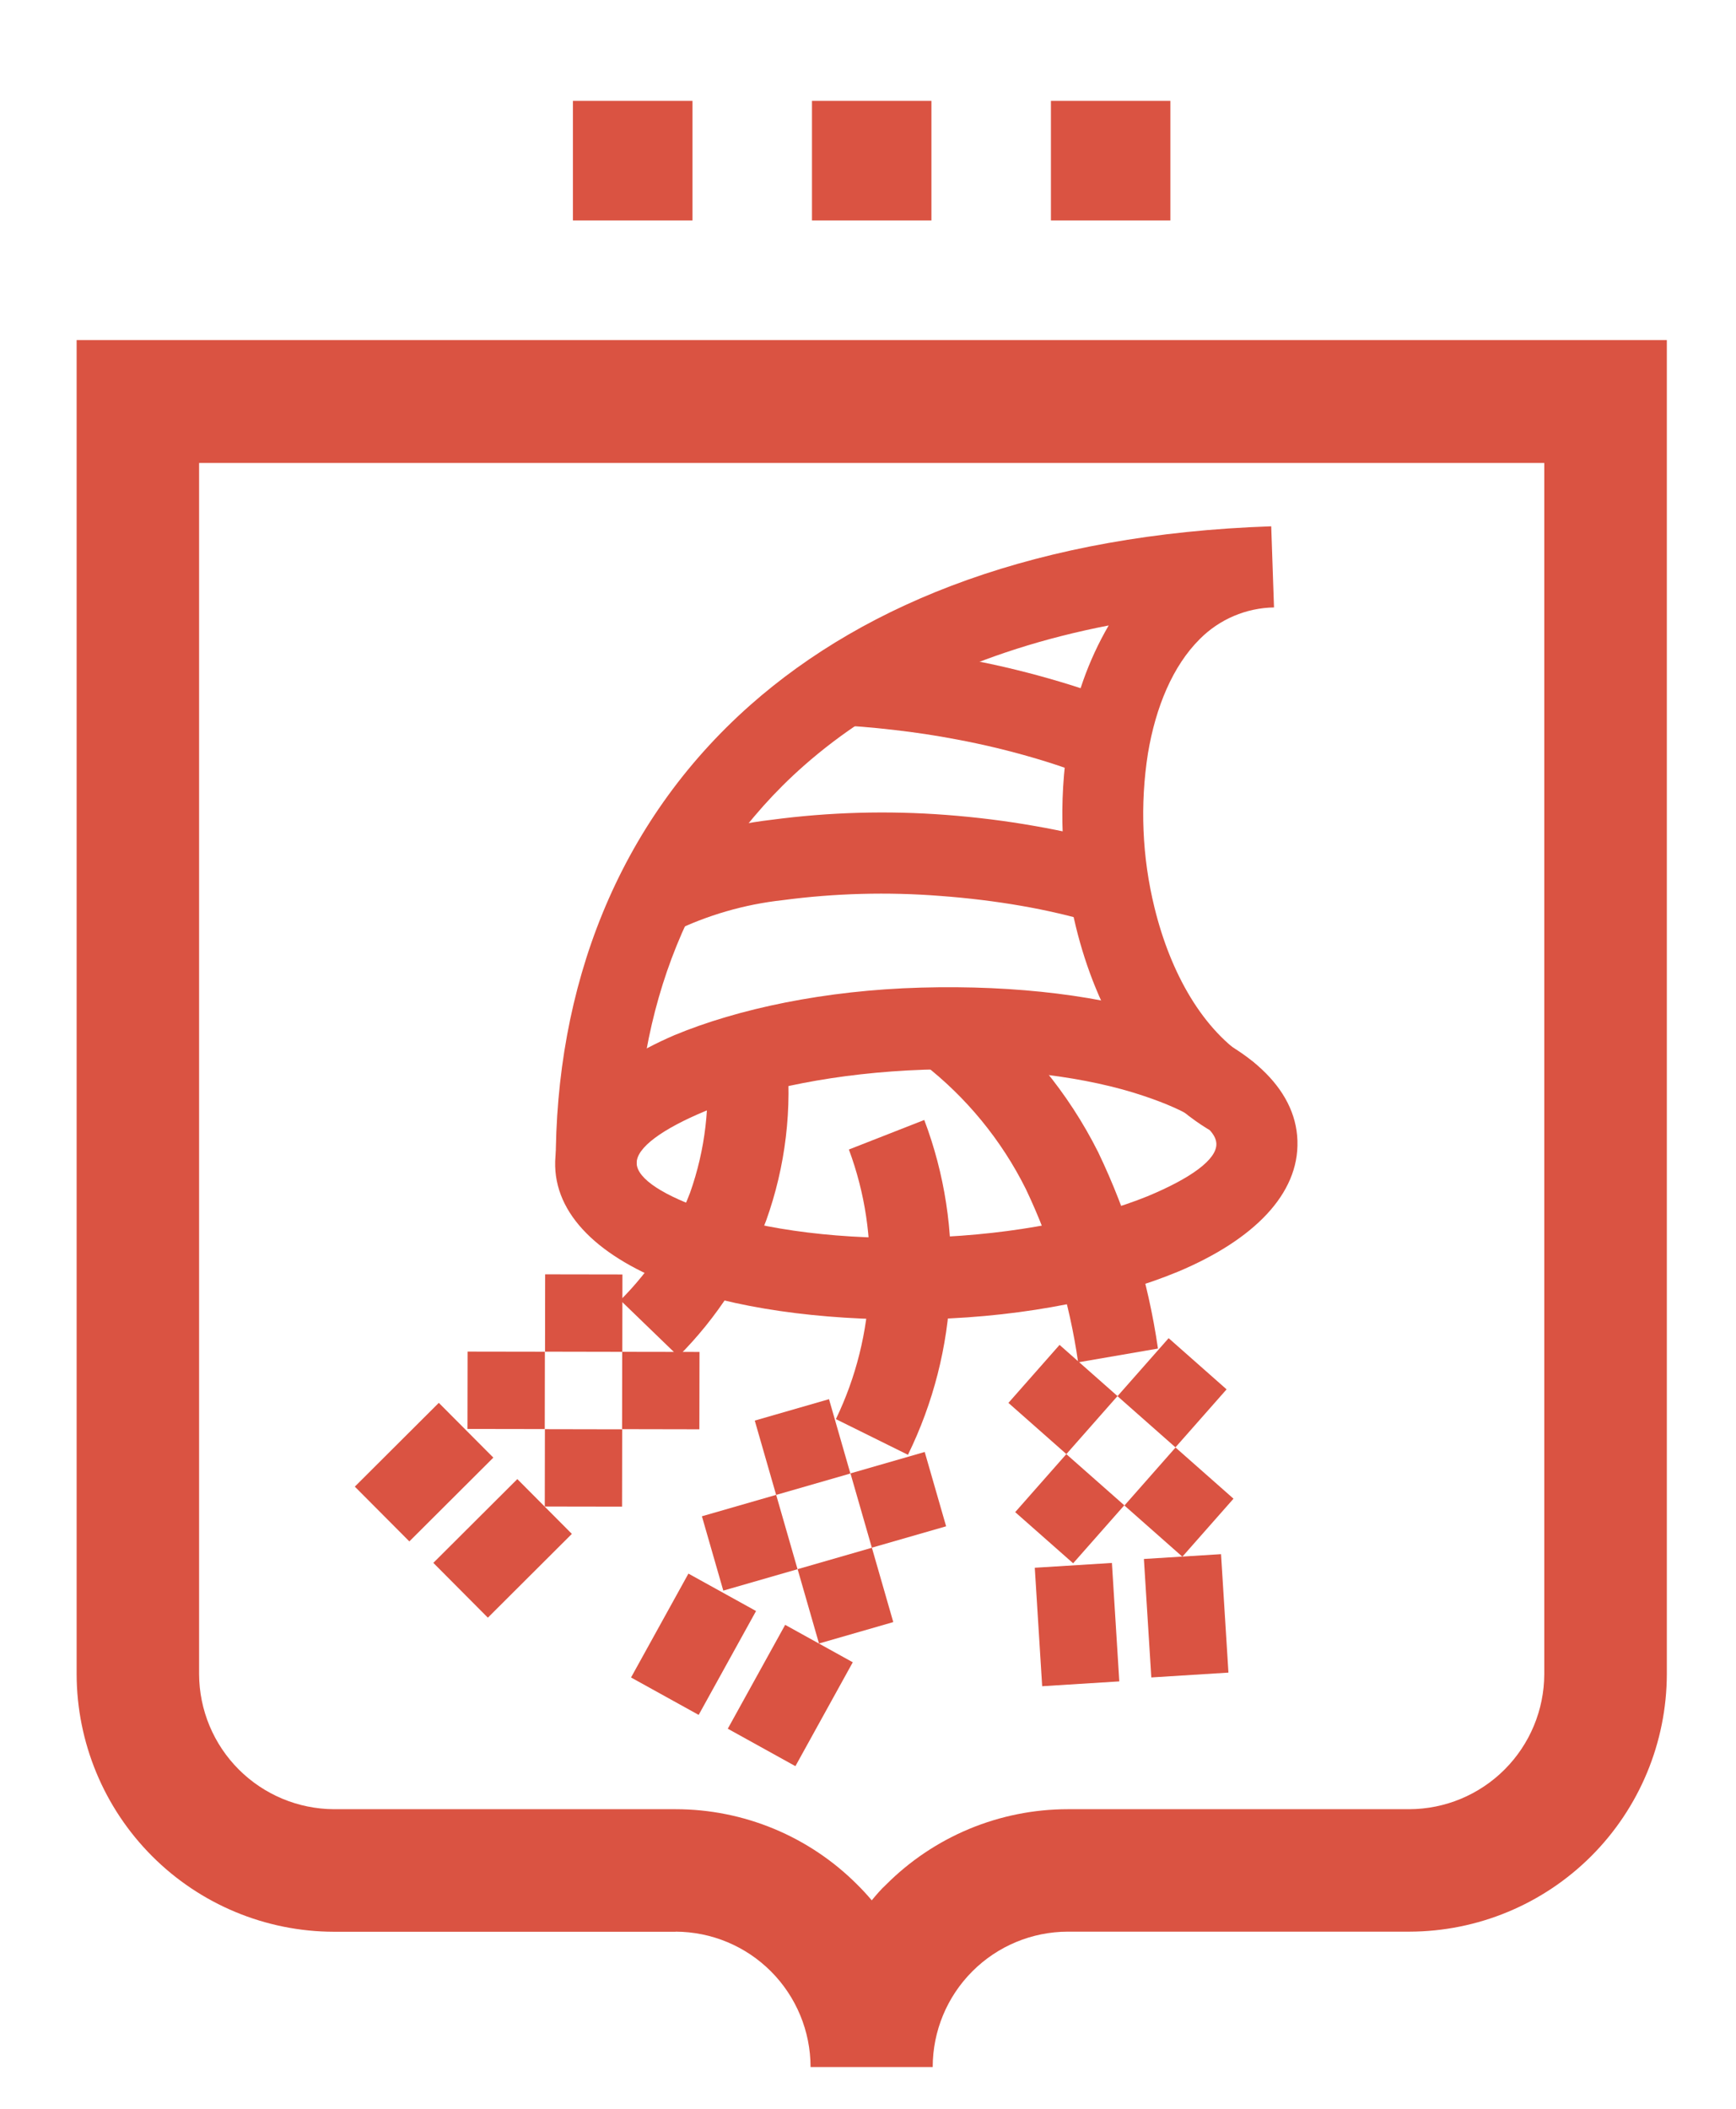 <?xml version="1.0" encoding="UTF-8"?> <svg xmlns="http://www.w3.org/2000/svg" width="70" height="85" viewBox="0 0 70 85" fill="none"><path d="M35.151 76.597C35.334 76.377 35.527 76.149 35.724 75.97C36.686 75.005 37.829 74.239 39.087 73.716C40.346 73.194 41.695 72.924 43.057 72.924H56.833C58.273 72.918 59.652 72.343 60.67 71.324C61.688 70.306 62.263 68.926 62.269 67.486V18.661H8.028V67.486C8.035 68.926 8.61 70.305 9.628 71.323C10.646 72.341 12.024 72.917 13.463 72.924H27.244C28.606 72.924 29.954 73.194 31.212 73.716C32.469 74.239 33.612 75.005 34.573 75.97C34.775 76.171 34.967 76.377 35.151 76.597ZM27.244 77.864H13.463C10.713 77.859 8.077 76.763 6.133 74.816C4.189 72.87 3.095 70.233 3.09 67.481V13.707H67.211V67.481C67.204 70.233 66.109 72.869 64.164 74.814C62.219 76.759 59.583 77.854 56.833 77.86H43.057C41.612 77.862 40.227 78.438 39.206 79.461C38.184 80.484 37.61 81.87 37.609 83.316H32.684C32.682 81.871 32.109 80.487 31.09 79.464C30.07 78.441 28.688 77.865 27.244 77.86V77.864Z" fill="#DA5342"></path><path d="M27.355 54.67C28.907 53.117 30.112 51.253 30.892 49.201C31.678 47.011 31.956 44.67 31.707 42.357L28.457 42.661C28.656 44.491 28.44 46.342 27.825 48.077C27.203 49.702 26.245 51.178 25.014 52.408L27.355 54.67Z" fill="#DA5342"></path><path d="M46.137 44.18C47.928 44.78 49.025 45.465 49.047 46.101C49.07 46.737 48.009 47.495 46.276 48.216C44.069 49.111 40.962 49.757 37.474 49.877C33.986 49.998 30.843 49.582 28.582 48.816C26.791 48.216 25.695 47.526 25.672 46.894C25.65 46.263 26.715 45.501 28.448 44.78C30.651 43.884 33.758 43.239 37.245 43.118C40.733 42.997 43.876 43.414 46.137 44.18ZM52.316 45.971C52.244 43.835 50.287 42.115 47.185 41.044C44.561 40.148 41.006 39.7 37.134 39.808C33.261 39.915 29.751 40.663 27.194 41.725C24.177 43.024 22.332 44.87 22.386 47.006C22.44 49.143 24.414 50.858 27.521 51.934C30.14 52.829 33.7 53.277 37.568 53.17C41.436 53.062 44.955 52.314 47.512 51.253C50.556 49.972 52.383 48.126 52.316 45.989V45.971Z" fill="#DA5342"></path><path d="M48.685 45.497C49.054 45.717 49.495 45.783 49.912 45.68C50.329 45.578 50.689 45.315 50.914 44.948C51.139 44.582 51.211 44.142 51.113 43.723C51.016 43.304 50.758 42.941 50.395 42.711C48.497 41.546 47.198 39.217 46.553 36.587C46.052 34.55 45.962 32.434 46.289 30.361C46.603 28.489 47.292 26.84 48.376 25.761C49.17 24.961 50.244 24.503 51.371 24.484L51.259 21.214C41.893 21.532 34.98 24.247 30.261 28.413C24.853 33.197 22.386 39.835 22.408 46.962C22.408 47.394 22.58 47.809 22.886 48.114C23.191 48.42 23.606 48.592 24.038 48.592C24.47 48.592 24.885 48.42 25.19 48.114C25.496 47.809 25.668 47.394 25.668 46.962C25.636 40.726 27.759 34.97 32.415 30.863C35.414 28.22 39.475 26.227 44.705 25.21C43.877 26.635 43.324 28.203 43.075 29.833C42.673 32.338 42.778 34.898 43.384 37.362C44.217 40.767 46.003 43.844 48.685 45.497Z" fill="#DA5342"></path><path d="M45.085 34.07C43.983 33.749 42.863 33.491 41.732 33.295C40.541 33.084 39.336 32.937 38.15 32.847C35.802 32.668 33.442 32.734 31.108 33.044C29.171 33.268 27.288 33.832 25.547 34.71L27.123 37.568C28.517 36.887 30.018 36.452 31.56 36.283C33.664 36.004 35.792 35.947 37.908 36.112C39.054 36.197 40.147 36.332 41.177 36.511C42.184 36.685 43.181 36.917 44.163 37.205L45.085 34.07Z" fill="#DA5342"></path><path d="M45.971 28.637C44.913 28.19 43.831 27.803 42.73 27.476C41.571 27.131 40.389 26.84 39.22 26.616C38.284 26.437 37.34 26.298 36.395 26.168C35.45 26.038 34.555 26.003 33.633 25.98L33.543 29.241C34.327 29.241 35.164 29.322 36.032 29.42C36.901 29.519 37.734 29.644 38.602 29.81C39.683 30.013 40.753 30.272 41.808 30.585C42.788 30.875 43.751 31.222 44.691 31.624L45.971 28.637Z" fill="#DA5342"></path><path d="M36.611 58.639C37.632 56.554 38.213 54.28 38.316 51.96C38.448 49.639 38.091 47.317 37.269 45.143L34.229 46.334C34.88 48.081 35.158 49.943 35.048 51.804C34.977 53.676 34.519 55.514 33.705 57.201L36.611 58.639Z" fill="#DA5342"></path><path d="M46.692 54.357C46.294 51.61 45.48 48.939 44.279 46.437C43.077 44.044 41.352 41.951 39.233 40.314L37.223 42.876C38.964 44.227 40.38 45.952 41.364 47.925C42.416 50.134 43.127 52.49 43.473 54.912L46.692 54.357Z" fill="#DA5342"></path><path d="M25.089 54.488L25.084 57.605L28.2 57.611L28.206 54.493L25.089 54.488Z" fill="#DA5342"></path><path d="M21.982 51.365L21.977 54.482L25.093 54.488L25.098 51.37L21.982 51.365Z" fill="#DA5342"></path><path d="M21.972 57.606L21.967 60.724L25.083 60.729L25.088 57.612L21.972 57.606Z" fill="#DA5342"></path><path d="M18.855 54.479L18.85 57.597L21.966 57.602L21.971 54.484L18.855 54.479Z" fill="#DA5342"></path><path d="M20.86 59.618L17.473 62.995L19.672 65.204L23.059 61.827L20.86 59.618Z" fill="#DA5342"></path><path d="M17.694 56.545L14.307 59.922L16.506 62.13L19.893 58.753L17.694 56.545Z" fill="#DA5342"></path><path d="M37.287 58.525L34.293 59.388L35.155 62.383L38.15 61.521L37.287 58.525Z" fill="#DA5342"></path><path d="M33.428 56.397L30.434 57.26L31.296 60.256L34.29 59.393L33.428 56.397Z" fill="#DA5342"></path><path d="M35.157 62.386L32.162 63.249L33.024 66.245L36.019 65.382L35.157 62.386Z" fill="#DA5342"></path><path d="M31.297 60.254L28.303 61.117L29.165 64.113L32.159 63.25L31.297 60.254Z" fill="#DA5342"></path><path d="M31.66 65.493L29.346 69.68L32.073 71.189L34.386 67.002L31.66 65.493Z" fill="#DA5342"></path><path d="M27.759 63.428L25.445 67.615L28.172 69.123L30.486 64.936L27.759 63.428Z" fill="#DA5342"></path><path d="M47.122 53.938L45.06 56.276L47.397 58.339L49.459 56.001L47.122 53.938Z" fill="#DA5342"></path><path d="M42.724 54.209L40.662 56.547L42.999 58.61L45.06 56.272L42.724 54.209Z" fill="#DA5342"></path><path d="M47.401 58.345L45.34 60.683L47.676 62.746L49.738 60.408L47.401 58.345Z" fill="#DA5342"></path><path d="M42.997 58.612L40.935 60.95L43.272 63.012L45.334 60.674L42.997 58.612Z" fill="#DA5342"></path><path d="M49.235 62.644L46.125 62.838L46.424 67.613L49.534 67.418L49.235 62.644Z" fill="#DA5342"></path><path d="M44.835 62.998L41.725 63.192L42.023 67.967L45.133 67.772L44.835 62.998Z" fill="#DA5342"></path><path fill-rule="evenodd" clip-rule="evenodd" d="M32.741 4.067H37.558V8.887H32.741V4.067ZM42.376 4.067H47.193V8.887H42.376V4.067ZM23.102 4.067H27.923V8.887H23.102V4.067Z" fill="#DA5342"></path></svg> 
